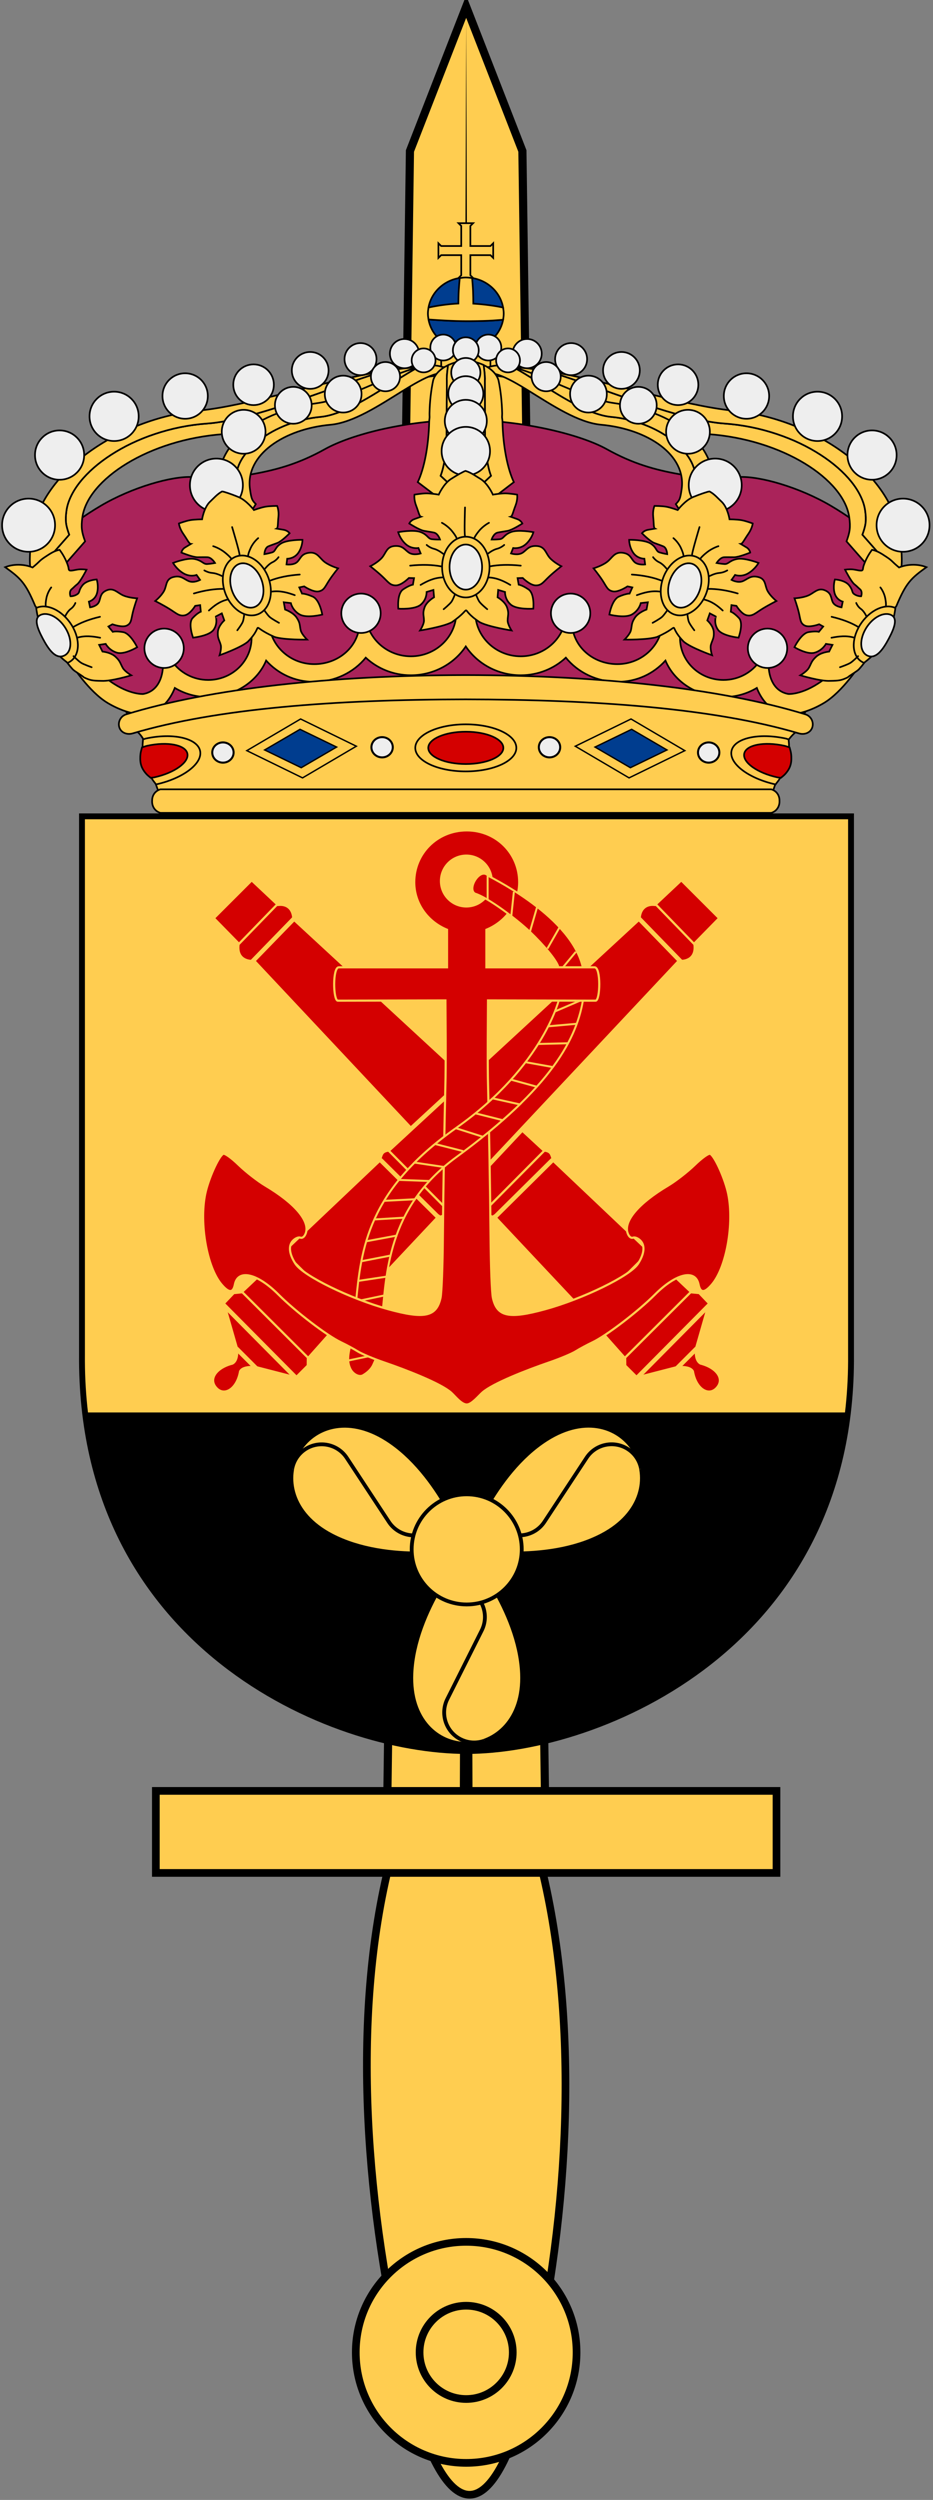 <?xml version="1.0" encoding="UTF-8" standalone="no"?>
<!-- Created with Inkscape (http://www.inkscape.org/) -->
<svg
   xmlns:dc="http://purl.org/dc/elements/1.1/"
   xmlns:cc="http://web.resource.org/cc/"
   xmlns:rdf="http://www.w3.org/1999/02/22-rdf-syntax-ns#"
   xmlns:svg="http://www.w3.org/2000/svg"
   xmlns="http://www.w3.org/2000/svg"
   xmlns:xlink="http://www.w3.org/1999/xlink"
   version="1.0"
   width="301"
   height="805.93"
   id="svg1973">
  <rect width="100%" height="100%" fill="#808080" stroke="none"/>
  <defs
     id="defs1975" />
  <g
     transform="matrix(1.237,0,0,-1.237,-184.272,1046.738)"
     style="fill:#ffcd50;stroke:#000000;stroke-width:2"
     id="Sword">
    <path
       d="M 254.813,227.219 C 265.027,185.612 277.956,185.612 287.67,227.219 C 297.384,268.826 300.384,320.041 289.67,361.648 C 278.956,403.255 261.527,403.255 250.813,361.648 C 240.099,320.041 244.599,268.826 254.813,227.219 z "
       id="path2198" />
    <path
       d="M 249.899,371.641 L 291.195,371.641 L 285.212,806.838 L 270.547,844.458 L 255.882,806.838 L 249.899,371.641 z "
       style="stroke-width:2.121"
       id="path2201" />
    <path
       d="M 268.883,375.568 L 270.547,840.723 L 272.211,375.568 L 268.883,375.568 z "
       style="fill:#000000;stroke:none"
       id="path2203" />
    <rect
       width="161.869"
       height="21.378"
       x="189.613"
       y="358.073"
       id="rect2206" />
    <path
       d="M 299.337,233.123 C 299.342,249.028 286.451,261.923 270.547,261.923 C 254.643,261.923 241.752,249.028 241.758,233.123 C 241.752,217.219 254.643,204.323 270.547,204.323 C 286.451,204.323 299.342,217.219 299.337,233.123 L 299.337,233.123 z "
       id="path2210" />
    <path
       d="M 282.698,233.123 C 282.701,239.836 277.26,245.279 270.547,245.279 C 263.835,245.279 258.394,239.836 258.396,233.123 C 258.394,226.411 263.835,220.968 270.547,220.968 C 277.26,220.968 282.701,226.411 282.698,233.123 L 282.698,233.123 z "
       id="path2212" />
  </g>
  <path
     d="M 274.551,263.175 L 150.5,263.175 L 26.449,263.175 L 26.449,436.672 C 25.682,530.393 106.739,564.492 150.5,564.492 C 193.494,564.492 275.318,530.393 274.551,436.672 L 274.551,263.175 z "
     style="fill:#ffcd50;stroke:none"
     id="Shield" />
  <path
     d="M 27.469,455.355 C 36.895,534.96 110.496,564.48 150.5,564.48 C 191.219,564.48 264.194,534.96 273.531,455.355 L 27.469,455.355 z "
     style="fill:#000000"
     id="Stam" />
  <g
     transform="matrix(0.247,-0.247,-0.247,-0.247,179.507,574.667)"
     style="fill:none;stroke:#ffcd50;stroke-width:4.139"
     id="Kanon">
    <path
       d="M 339.339,788.848 L 339.01,755.613 C 327.463,746.964 332.819,737.121 337.915,733.167 L 328.061,419.474 C 323.563,415.325 326.14,409.9 328.061,409.62 L 324.229,285.895 C 319.186,281.128 318.44,274.413 322.907,269.443 L 320.752,232.443 L 316.017,227.61 L 316.017,211.12 L 348.864,191.732 C 348.864,191.732 357.947,184.626 356.529,179.688 C 346.645,165.534 350.345,151.83 361.557,151.795 C 374.063,151.83 376.989,165.415 368.573,179.688 C 366.909,185.047 375.076,191.278 375.076,191.278 L 413.464,212.535 L 413.785,226.515 L 409.085,232.244 L 407.99,270.018 C 410.91,275.128 410.91,280.238 407.99,285.347 L 404.705,407.43 C 406.814,412.118 410.191,415.019 405.253,421.117 L 392.661,734.81 C 399.119,741.751 398.683,749.544 391.861,755.15 L 390.805,788.829 L 339.339,788.848 z "
       style="fill:#d40000"
       id="path2146" />
    <path
       d="M 328.122,409.235 L 403.995,408.848"
       id="path2152" />
    <path
       d="M 323.089,269.488 L 407.866,269.101"
       id="path2154" />
    <path
       d="M 337.412,734.408 L 392.382,735.182"
       id="path2158" />
    <path
       d="M 316.508,211.421 L 412.899,211.808"
       id="path2164" />
    <path
       d="M 349.026,191.679 L 374.962,191.679"
       id="path2166" />
    <path
       d="M 327.87,420.003 L 406.027,420.277"
       style="stroke-width:2.069"
       id="path3069" />
    <path
       d="M 324.953,285.977 L 406.942,285.703"
       style="stroke-width:2.069"
       id="path2108" />
    <path
       d="M 321.757,232.454 L 408.358,232.329"
       style="stroke-width:2.069"
       id="path2110" />
    <path
       d="M 339.948,754.632 L 393.744,755.453"
       style="stroke-width:2.069"
       id="path2112" />
  </g>
  <use
     transform="matrix(-1,0,0,1,301,-1.674852e-5)"
     id="Kanon2"
     x="0"
     y="0"
     width="251"
     height="304.2"
     xlink:href="#Kanon" />
  <g
     transform="matrix(0.697,0,0,0.697,47.843,259.496)"
     style="fill:none;stroke:#ffcd50;stroke-width:0.7"
     id="Ankare-tross">
    <g
       transform="matrix(1.319,0,0,1.319,-157.759,-85.112)"
       id="Tross-under">
      <path
         d="M 272.452,123.682 C 270.405,105.264 242.011,91.105 238.813,89.351 C 236.183,86.266 231.342,93.811 234.209,95.616 C 238.813,96.994 248.918,104.637 253.522,109.022 C 258.127,113.408 262.859,118.921 263.499,121.301 C 264.138,123.682 264.138,123.807 264.138,123.807 L 272.452,123.682 z "
         style="fill:#d40000"
         id="path3059" />
      <path
         d="M 192.447,239.463 C 194.282,219.972 196.558,199.74 227.67,177.768 C 258.781,155.796 263.97,131.898 263.97,131.898 C 263.97,131.898 262.605,131.794 272.331,131.794 C 270.222,146.449 261.062,163.613 227.67,188.056 C 203.068,206.007 203.261,229.741 201.617,244.55 C 196.173,242.792 199.439,244.045 196.852,242.685 C 194.266,241.325 192.447,239.463 192.447,239.463 z "
         style="fill:#d40000"
         id="path3071" />
      <path
         d="M 190.804,252.987 C 189.266,258.126 189.628,260.43 190.532,262.29 C 191.437,264.151 193.607,265.302 194.964,264.505 C 196.321,263.708 197.858,262.467 198.582,260.784 C 199.305,259.101 200.3,256.974 200.3,256.974 L 190.804,252.987 z "
         style="fill:#d40000"
         id="path3107" />
      <path
         d="M 264.01,122.805 L 269.638,116.039"
         id="path3061" />
      <path
         d="M 263.882,107.519 L 259.661,114.911"
         id="path3063" />
      <path
         d="M 272.068,132.753 L 262.284,136.95"
         id="path3073" />
      <path
         d="M 269.894,141.273 L 260.045,142.15"
         id="path3075" />
      <path
         d="M 266.824,148.102 L 256.464,148.352"
         id="path3077" />
      <path
         d="M 261.452,156.434 L 252.051,154.742"
         id="path3079" />
      <path
         d="M 255.888,163.325 L 246.935,160.882"
         id="path3081" />
      <path
         d="M 218.221,196.403 L 207.733,196.027"
         id="path3093" />
      <path
         d="M 213.425,202.793 L 202.425,203.357"
         id="path3095" />
      <path
         d="M 209.588,209.246 L 199.1,209.872"
         id="path3097" />
      <path
         d="M 206.966,215.51 L 196.222,217.515"
         id="path3099" />
      <path
         d="M 204.728,222.527 L 194.431,224.532"
         id="path3101" />
      <path
         d="M 203.321,229.919 L 193.344,231.423"
         id="path3103" />
      <path
         d="M 202.617,236.497 L 192.769,238.565"
         id="path3105" />
      <path
         d="M 199.707,257.27 L 189.859,259.337"
         id="path3109" />
    </g>
    <path
       d="M 147.4,11.766 C 133.644,11.766 123.083,22.523 123.087,35.735 C 123.084,45.644 129.346,54.103 138.275,57.735 L 138.275,75.11 L 88.181,75.11 C 85.24,75.11 85.535,90.485 87.744,90.547 L 137.525,90.422 C 137.581,102.305 137.739,114.165 137.587,126.047 C 137.027,150.593 136.566,175.184 136.337,199.735 C 136.236,213.031 135.761,225.753 135.244,228.047 C 133.294,236.697 127.837,237.843 111.025,233.235 C 93.54,228.442 71.805,217.845 68.15,212.266 C 65.244,207.831 64.768,203.993 66.869,201.672 C 67.916,200.516 69.482,199.813 70.337,200.141 C 71.283,200.504 72.271,199.764 72.869,198.172 C 74.973,192.569 67.954,184.243 54.119,176.016 C 50.756,174.017 45.263,169.765 41.9,166.516 C 38.371,163.107 35.305,160.931 34.587,161.391 C 32.354,162.822 27.741,173.158 26.337,179.954 C 23.515,193.615 27.12,213.795 33.775,221.704 C 37.288,225.878 39.268,225.892 40.087,221.797 C 41.53,214.584 50.493,216.67 60.275,226.485 C 68.016,234.253 82.73,245.497 89.15,248.547 C 91.595,249.709 95.097,251.588 96.931,252.735 C 98.765,253.882 104.259,256.187 109.15,257.86 C 119.397,261.365 135.398,267.578 140.15,271.829 C 141.955,273.444 144.878,277.329 147.4,277.329 C 149.681,277.329 152.813,273.444 154.619,271.829 C 159.37,267.578 175.34,261.365 185.587,257.86 C 190.479,256.187 196.003,253.882 197.837,252.735 C 199.672,251.588 203.173,249.709 205.619,248.547 C 212.039,245.497 226.752,234.253 234.494,226.485 C 244.275,216.67 253.238,214.584 254.681,221.797 C 255.5,225.892 257.481,225.878 260.994,221.704 C 267.648,213.795 271.254,193.615 268.431,179.954 C 267.027,173.158 262.414,162.822 260.181,161.391 C 259.463,160.931 256.397,163.107 252.869,166.516 C 249.506,169.765 244.013,174.017 240.65,176.016 C 226.814,184.243 219.795,192.569 221.9,198.172 C 222.498,199.764 223.485,200.504 224.431,200.141 C 225.287,199.813 226.853,200.516 227.9,201.672 C 230,203.993 229.524,207.831 226.619,212.266 C 222.963,217.845 201.197,228.442 183.712,233.235 C 166.9,237.843 161.475,236.697 159.525,228.047 C 159.008,225.753 158.532,213.031 158.431,199.735 C 158.203,175.184 157.742,150.593 157.181,126.047 C 157.029,114.165 157.188,102.305 157.244,90.422 L 207.025,90.547 C 209.233,90.485 209.528,75.11 206.587,75.11 L 156.494,75.11 L 156.494,57.735 C 165.423,54.103 171.684,45.644 171.681,35.735 C 171.685,22.523 161.156,11.766 147.4,11.766 z M 147.212,23.454 C 153.702,23.454 158.962,28.714 158.962,35.204 C 158.962,41.694 153.702,46.954 147.212,46.954 C 140.722,46.954 135.462,41.694 135.462,35.204 C 135.462,28.714 140.722,23.454 147.212,23.454 z "
       style="fill:#d40000;fill-rule:evenodd;stroke-width:1"
       id="Ankare" />
    <g
       transform="matrix(1.319,0,0,1.319,-157.759,-85.112)"
       id="Tross-over">
      <path
         d="M 213.024,189.95 C 214.355,188.616 215.778,187.275 217.299,185.928 C 220.342,183.234 223.781,180.514 227.67,177.768 C 231.559,175.021 235.043,172.245 238.162,169.488 C 238.942,168.799 239.699,168.112 240.434,167.426 C 240.434,167.426 249.978,169.54 249.978,169.54 C 249.81,169.703 249.642,169.866 249.472,170.029 C 249.132,170.356 248.788,170.684 248.439,171.014 C 242.851,176.289 236.018,181.945 227.67,188.056 C 226.132,189.178 224.691,190.322 223.341,191.486 C 223.341,191.486 213.024,189.95 213.024,189.95 z "
         style="fill:#d40000"
         id="Tross-outline2" />
      <path
         d="M 256.064,100.267 C 248.31,94.206 240.412,90.228 238.813,89.351 C 236.183,86.266 231.342,93.811 234.209,95.616 C 238.813,96.994 248.918,104.637 253.522,109.022 C 253.522,109.022 256.064,100.267 256.064,100.267 z "
         style="fill:#d40000"
         id="Tross-outline1" />
      <path
         d="M 247.894,94.989 L 246.999,103.384"
         id="path2885" />
      <path
         d="M 238.685,89.476 L 238.685,97.746"
         id="path2887" />
      <path
         d="M 244.057,175.103 L 234.593,172.722"
         id="path2909" />
      <path
         d="M 236.915,180.866 L 227.45,177.859"
         id="path2911" />
      <path
         d="M 230.116,185.941 L 220.268,183.435"
         id="path2913" />
    </g>
  </g>
  <g
     transform="matrix(1.192396e-7,0.613,0.613,-1.192396e-7,73.479,265.656)"
     style="fill:#ffcd50;stroke:#000000;stroke-width:2"
     id="Propeller">
    <g
       transform="matrix(-1,0,0,1,762.929,0)"
       id="use1896">
      <path
         d="M 381.736,125.758 C 381.723,125.767 349.535,153.5 316.156,154.879 C 267.166,156.904 266.58,94.579 316.156,96.633 C 349.534,98.011 381.725,125.746 381.736,125.758 z "
         id="path6975" />
      <path
         d="M 358.361,109.85 C 361.995,114.535 362.831,121.081 359.964,126.711 C 356.006,134.48 346.496,137.568 338.728,133.61 L 302.855,115.618 C 295.085,111.66 285.581,114.748 281.622,122.517 C 279.571,126.545 279.411,131.039 280.817,134.983"
         id="path6977" />
    </g>
    <g
       transform="matrix(0.5,-0.866,0.866,0.5,81.825,393.236)"
       id="g6957">
      <path
         d="M 381.736,125.758 C 381.723,125.767 349.535,153.5 316.156,154.879 C 267.166,156.904 266.58,94.579 316.156,96.633 C 349.534,98.011 381.725,125.746 381.736,125.758 z "
         id="path6959" />
      <path
         d="M 358.361,109.85 C 361.995,114.535 362.831,121.081 359.964,126.711 C 356.006,134.48 346.496,137.568 338.728,133.61 L 302.855,115.618 C 295.085,111.66 285.581,114.748 281.622,122.517 C 279.571,126.545 279.411,131.039 280.817,134.983"
         id="path6961" />
    </g>
    <g
       transform="matrix(0.5,0.866,0.866,-0.5,81.853,-141.795)"
       id="use6965">
      <path
         d="M 381.736,125.758 C 381.723,125.767 349.535,153.5 316.156,154.879 C 267.166,156.904 266.58,94.579 316.156,96.633 C 349.534,98.011 381.725,125.746 381.736,125.758 z "
         id="path6987" />
      <path
         d="M 358.361,109.85 C 361.995,114.535 362.831,121.081 359.964,126.711 C 356.006,134.48 346.496,137.568 338.728,133.61 L 302.855,115.618 C 295.085,111.66 285.581,114.748 281.622,122.517 C 279.571,126.545 279.411,131.039 280.817,134.983"
         id="path6989" />
    </g>
    <circle
       cx="380.917"
       cy="121.563"
       r="28.966"
       transform="translate(0.548,4.192)"
       id="circle2133" />
  </g>
  <path
     d="M 274.551,263.175 L 150.5,263.175 L 26.45,263.175 L 26.45,436.672 C 25.682,530.393 106.739,564.492 150.5,564.492 C 193.494,564.492 275.318,530.393 274.551,436.672 L 274.551,263.175 z "
     style="fill:none;fill-opacity:0;stroke:#000000;stroke-width:1.888;stroke-linecap:round"
     id="Frame" />
  <g
     transform="matrix(0.545,0,0,0.545,-117.552,-211.996)"
     id="Kunglig-krona">
    <g
       style="fill:#ffcd50;stroke:#000000;stroke-width:1"
       id="Crown-globus">
      <path
         d="M 513.503,578.121 C 510.648,578.341 507.786,578.581 504.931,578.71 C 500.433,578.912 495.927,578.978 491.429,578.967 C 484.075,578.949 476.708,578.505 469.354,577.974 C 471.146,588.012 480.321,595.67 491.429,595.67 C 502.488,595.67 511.65,588.089 513.503,578.121 z "
         style="fill:#003d8f"
         id="path16007" />
      <path
         d="M 491.429,553.14 C 480.31,553.14 471.133,560.827 469.354,570.91 C 472.283,570.636 475.218,570.334 478.147,570.174 C 482.621,569.929 487.101,569.834 491.576,569.843 C 496.05,569.852 500.53,569.962 505.005,570.211 C 507.836,570.368 510.672,570.66 513.503,570.91 C 511.724,560.827 502.552,553.14 491.429,553.14 z "
         style="fill:#003d8f"
         id="path16009" />
      <path
         d="M 494.129,539.917 L 494.129,551.804 L 495.751,553.43 L 487.102,553.43 L 488.723,551.804 L 488.723,539.917 L 476.836,539.917 L 475.215,541.543 L 475.215,532.889 L 476.836,534.515 L 488.723,534.515 L 488.723,522.624 L 487.102,521.002 L 495.751,521.002 L 494.129,522.624 L 494.129,534.515 L 506.021,534.515 L 507.642,532.889 L 507.642,541.543 L 506.021,539.917 L 494.129,539.917 z "
         id="polygon16011" />
      <rect
         width="29.131"
         height="15.137"
         x="476.863"
         y="591"
         id="rect16013" />
      <path
         d="M 491.397,553.128 C 490.172,553.128 489.006,553.292 487.835,553.472 C 487.629,555.924 487.378,558.364 487.241,560.816 C 487.098,563.387 487.068,565.962 487.022,568.534 C 480.657,568.84 473.86,569.866 469.366,570.909 C 469.163,572.062 468.991,573.233 468.991,574.441 C 468.991,575.655 469.159,576.813 469.366,577.972 C 476.72,578.504 484.075,578.954 491.429,578.972 C 495.927,578.983 500.43,578.925 504.929,578.722 C 507.784,578.593 510.636,578.349 513.491,578.128 C 513.715,576.925 513.866,575.705 513.866,574.441 C 513.866,573.233 513.694,572.062 513.491,570.909 C 509.197,569.943 502.252,568.961 495.866,568.597 C 495.838,566.031 495.826,563.474 495.71,560.909 C 495.598,558.434 495.359,555.947 495.179,553.472 C 493.95,553.273 492.687,553.128 491.397,553.128 z "
         id="path16015" />
    </g>
    <path
       d="M 490.584,637.413 C 524.679,637.413 559.266,645.995 574.807,654.652 C 590.348,663.31 603.293,666.885 617.937,669.506 C 632.582,672.127 640.867,671.885 653.098,671.166 C 665.329,670.446 689.082,677.272 707.588,688.212 C 726.093,699.151 738.339,710.257 747.632,721.964 L 678.061,833.049 L 304.796,833.049 L 235.225,721.964 C 244.559,710.257 256.79,699.151 275.274,688.212 C 293.759,677.272 317.534,670.446 329.76,671.166 C 341.985,671.885 350.278,672.127 364.925,669.506 C 379.572,666.885 392.514,663.31 408.055,654.652 C 423.596,645.995 456.488,637.413 490.584,637.413 z "
       style="fill:#aa235a;stroke:#000000;stroke-width:1" 
       id="Velvet" />
    <g
       style="fill:#ffcd50;stroke:#000000;stroke-width:1"
       id="Crown-base">
      <path
         d="M 491.558,740.798 L 498.334,742.071 C 497.242,744.872 497.016,747.932 497.016,751.156 C 497.016,765.521 509.091,777.209 523.955,777.209 C 535.886,777.209 546.047,769.658 549.537,759.226 C 549.928,759.502 552.106,749.803 553.231,749.922 C 554.173,750.023 554.074,759.998 554.421,759.818 C 556.147,772.954 567.891,781.842 581.112,781.842 C 595.954,781.842 607.989,770.215 607.989,755.822 C 607.989,754.751 607.929,753.681 607.785,752.644 L 616.221,744.1 L 620.753,754.988 C 618.95,758.409 618.233,762.247 618.233,766.361 C 618.233,780.095 629.728,791.202 643.92,791.202 C 652.846,791.202 660.686,786.812 665.29,780.151 L 670.687,773.135 L 670.649,781.74 C 670.649,790.385 674.221,798.14 682.475,799.509 C 682.475,799.509 691.952,800.107 704.506,790.03 C 717.071,779.954 723.99,771.607 723.99,771.607 L 725.071,781.701 C 725.071,781.701 714.645,798.179 703.293,804.897 C 697.091,808.594 687.668,812.465 680.176,811.214 C 672.247,809.901 666.602,803.403 663.691,795.914 C 658.039,799.312 651.368,801.296 644.223,801.296 C 628.868,801.296 615.068,792.69 609.61,779.734 C 602.548,787.522 592.712,792.313 581.178,792.313 C 568.916,792.313 557.685,786.671 550.645,778.004 C 543.726,784.445 534.32,788.418 523.955,788.418 C 510.381,788.418 498.273,781.622 491.409,771.365 C 484.556,781.622 472.46,788.418 458.908,788.418 C 448.548,788.418 439.121,784.445 432.196,778.004 C 425.183,786.671 413.93,792.313 401.674,792.313 C 390.134,792.313 380.299,787.522 373.23,779.734 C 367.778,792.69 353.983,801.296 338.623,801.296 C 331.472,801.296 324.829,799.312 319.183,795.914 C 316.244,803.403 310.599,809.901 302.693,811.214 C 295.2,812.465 285.778,808.594 279.558,804.897 C 268.201,798.179 257.786,781.701 257.786,781.701 L 258.878,771.607 C 258.878,771.607 265.803,779.954 278.346,790.03 C 290.911,800.123 300.377,799.509 300.377,799.509 C 308.63,798.14 312.198,790.385 312.198,781.74 L 312.159,773.135 L 317.556,780.151 C 322.155,786.812 330.022,791.202 338.932,791.202 C 353.118,791.202 364.613,780.095 364.613,766.361 C 364.613,762.247 363.891,758.409 362.088,754.988 L 366.62,744.1 L 375.066,752.644 C 374.94,753.681 374.862,754.751 374.862,755.822 C 374.862,770.215 386.882,781.842 401.734,781.842 C 414.978,781.842 426.699,772.954 428.425,759.818 C 428.794,759.998 428.695,750.023 429.632,749.922 C 430.746,749.803 432.94,759.502 433.309,759.226 C 436.822,769.658 446.966,777.209 458.936,777.209 C 473.794,777.209 485.83,765.521 485.83,751.156 C 485.83,747.932 485.642,744.872 484.534,742.071 L 491.558,740.798"
         id="path16033" />
      <path
         d="M 309.852,864.49 C 313.608,862.708 304.766,849.332 303.559,836.48 C 301.977,819.632 289.452,817.999 289.452,817.999 C 339.427,803.237 413.705,792.824 491.133,792.725 C 568.59,792.824 643.25,802.899 693.231,817.661 C 693.231,817.661 678.514,824.173 677.704,839.826 C 676.712,851.859 669.238,862.708 673,864.49 C 673,864.49 309.852,864.49 309.852,864.49 z "
         id="path16029" />
      <path
         d="M 491.263,802.675 C 413.835,802.797 344.267,808.009 294.291,822.795 C 290.959,823.793 287.436,822.487 286.356,819.335 C 285.276,816.177 287.07,812.554 290.402,811.533 C 340.593,796.138 411.954,788.473 491.281,788.31 C 570.624,788.455 642.259,796.138 692.455,811.533 C 695.787,812.554 697.581,816.177 696.501,819.335 C 695.416,822.487 691.892,823.793 688.566,822.795 C 638.584,808.009 568.72,802.797 491.263,802.675 z "
         id="path16031" />
      <path
         d="M 310.632,869.832 C 307.294,868.828 305.549,865.799 305.742,862.665 C 305.684,859.618 307.405,856.856 310.632,855.892 C 310.632,855.892 672.256,855.892 672.256,855.892 C 675.483,856.856 677.176,859.618 677.117,862.665 C 677.293,865.799 675.571,868.828 672.256,869.832 C 672.256,869.832 310.632,869.832 310.632,869.832 z "
         id="path16075" />
    </g>
    <use
       transform="matrix(-1,0,0,1,982.857,0)"
       id="Crown-left"
       x="0"
       y="0"
       width="550"
       height="975"
       xlink:href="#Crown-right" />
    <g
       style="fill:#ffcd50;stroke:#000000;stroke-width:1"
       id="Crown-right">
      <path
         d="M 748.21,730.335 C 747.305,733.535 746.007,736.694 743.648,739.827 L 716.791,709.217 C 718.804,703.637 719.235,700.902 718.409,694.979 C 715.27,672.459 678.972,648.928 634.857,645.789 C 590.853,642.657 512.073,599.351 491.187,613.928 C 498.72,604.754 517.38,604.829 539.972,608.519 C 545.917,610.398 551.976,612.366 558.294,614.553 C 573.568,619.84 589.539,625.696 604.467,630.41 C 611.931,632.767 619.137,634.823 625.843,636.407 C 629.196,637.199 632.439,637.874 635.519,638.394 C 638.599,638.914 641.525,639.302 644.275,639.497 C 649.79,639.89 655.169,640.615 660.39,641.668 C 665.611,642.721 670.683,644.104 675.511,645.715 C 680.339,647.326 684.935,649.167 689.271,651.234 C 693.607,653.301 697.666,655.583 701.412,658.003 C 705.157,660.424 708.584,662.983 711.64,665.656 C 714.696,668.329 717.393,671.112 719.66,673.934 C 721.927,676.756 723.763,679.637 725.142,682.506 C 725.832,683.941 726.422,685.383 726.871,686.811 C 727.321,688.238 727.632,689.634 727.828,691.042 C 728.241,694.003 728.339,696.17 728.086,698.29 C 727.832,700.409 727.216,702.49 726.209,705.28 L 748.21,730.335 z "
         id="path16021" />
      <path
         d="M 748.21,730.335 L 726.209,705.28 C 727.216,702.49 727.832,700.409 728.086,698.29 C 728.339,696.17 728.241,694.003 727.828,691.042 C 727.632,689.634 727.321,688.238 726.871,686.811 C 726.422,685.383 725.832,683.941 725.142,682.506 C 723.763,679.637 721.927,676.756 719.66,673.934 C 717.393,671.112 714.696,668.329 711.64,665.656 C 708.584,662.983 705.157,660.424 701.412,658.003 C 697.666,655.583 693.607,653.301 689.271,651.234 C 684.935,649.167 680.339,647.326 675.511,645.715 C 670.683,644.104 665.611,642.721 660.39,641.668 C 655.169,640.615 649.79,639.89 644.275,639.497 C 641.525,639.302 638.599,638.914 635.519,638.394 C 632.439,637.874 629.196,637.199 625.843,636.407 C 619.137,634.823 611.931,632.767 604.467,630.41 C 589.539,625.696 573.568,619.84 558.294,614.553 C 551.976,612.366 545.917,610.398 539.972,608.519 C 575.293,614.289 620.456,629 649.242,631.845 C 696.357,636.502 744.462,668.357 748.652,707.892 C 749.515,716.018 750.195,723.316 748.21,730.335 z "
         id="path16023" />
      <path
         d="M 717.407,789.723 C 713.751,791.396 712.694,791.651 707.117,791.74 C 701.389,792.081 689.457,788.456 689.457,788.456 C 689.457,788.456 693.274,786.195 694.46,784.117 C 696.016,781.393 695.912,780.115 698.802,777.458 C 701.692,774.8 706.491,774.414 706.491,774.414 L 708.478,770.437 L 704.615,769.864 C 704.615,769.864 702.564,773.737 697.919,775.077 C 693.411,776.377 685.962,771.823 685.962,771.823 C 685.962,771.823 689.932,763.649 694.277,762.904 C 698.622,762.158 700.421,762.723 700.421,762.723 L 702.996,759.589 L 700.605,758.263 C 700.605,758.263 694.813,760.403 692.069,759.016 C 689.325,757.629 689.58,755.453 688.5,751.061 C 687.602,747.41 685.999,742.895 685.999,742.895 C 685.999,742.895 690.647,742.714 694.129,741.238 C 697.612,739.763 699.871,736.383 704.063,738.195 C 708.073,739.928 707.424,742.717 708.662,745.216 C 709.922,747.757 713.849,748.259 713.849,748.259 L 714.548,744.884 C 714.548,744.884 710.85,743.919 709.729,739.822 C 708.607,735.725 709.913,731.746 709.913,731.746 C 709.913,731.746 715.933,732.042 718.416,735.306 C 720.9,738.57 719.628,739.292 721.489,740.527 C 723.349,741.761 725.452,741.704 725.452,741.704 C 725.452,741.704 726.478,738.974 724.753,737.514 C 723.028,736.053 723.424,736.157 721.449,734.57 C 719.475,732.984 715.923,725.96 715.923,725.96 C 715.923,725.96 718.378,725.602 720.53,725.807 C 722.681,726.012 725.698,727.067 726.271,726.169 C 726.844,725.27 726.073,725.389 727.809,721.277 C 729.545,717.166 731.902,714.213 731.902,714.213 C 734.789,714.805 736.834,716.003 740.536,718.482 C 744.237,720.961 743.069,720.679 747.881,724.665 C 751.738,723.028 758.2,722.144 764.106,724.478 C 754.967,731.051 752.073,733.682 746.262,747.566 C 745.182,748.751 744.135,750.088 743.098,751.544 C 742.061,752.999 741.063,754.549 740.082,756.184 C 738.119,759.454 736.263,763.018 734.6,766.459 C 732.936,769.9 731.448,773.219 730.185,776.102 C 729.553,777.543 728.709,779.034 727.683,780.501 C 726.657,781.968 725.437,783.436 724.151,784.87 C 723.067,786.08 718.588,788.576 717.407,789.723 z "
         id="path16059" />
      <path
         d="M 727.131,781.074 C 720.609,778.447 719.076,769.329 723.82,760.372 C 728.646,751.259 738.093,745.87 744.901,748.289 C 745.203,748.396 745.43,748.608 745.711,748.741 C 745.467,750.214 745.537,750.222 745.196,751.965 C 744.633,754.834 743.946,757.915 743.135,760.704 C 742.325,763.492 741.377,765.995 740.339,767.695 C 739.301,769.394 737.753,771.252 736.035,773.058 C 734.316,774.864 732.436,776.623 730.663,778.181 C 728.762,779.852 728.347,780.11 727.131,781.074 z "
         id="path16071" />
      <path
         d="M 741.879,766.637 C 745.464,759.868 747.332,754.193 742.66,752.533 C 737.988,750.873 731.289,754.982 727.704,761.751 C 724.116,768.526 725.005,775.351 729.693,777.017 C 734.365,778.677 738.291,773.412 741.879,766.637"
         style="fill:#eeeeee;stroke:#000000;stroke-width:1"
         id="path16073" />
      <path
         d="M 682.508,826.374 C 681.932,826.232 681.473,825.988 680.886,825.86 C 664.724,822.342 650.351,825.623 648.717,833.126 C 647.091,840.597 658.724,849.441 674.78,852.989 C 675.504,851.965 676.304,851.109 676.97,850.033 C 677.972,848.414 678.909,846.775 679.686,845.086 C 680.462,843.396 681.066,841.683 681.504,839.979 C 681.916,838.379 682.221,836.743 682.421,835.158 C 682.621,833.572 682.727,832.042 682.761,830.524 C 682.795,829.013 682.593,827.766 682.508,826.374 z "
         id="path16083" />
      <path
         d="M 683.096,831.09 C 682.027,830.783 681.099,830.375 679.967,830.129 C 667.963,827.516 657.364,829.59 656.243,834.738 C 655.123,839.887 663.885,846.205 675.89,848.818 C 676.614,848.976 677.26,848.954 677.973,849.078 C 678.862,848.31 679.798,847.643 680.577,846.757 C 681.298,845.937 681.961,845.059 682.497,844.151 C 683.033,843.244 683.435,842.282 683.699,841.301 C 683.966,840.31 684.109,839.255 684.144,838.172 C 684.179,837.089 684.128,835.977 683.987,834.864 C 683.821,833.556 683.418,832.347 683.096,831.09 z "
         style="fill:#d40000"
         id="path16085" />
      <rect
         width="36.696"
         height="36.936"
         x="483.306"
         y="1187.604"
         transform="matrix(-0.899,0.439,0.862,0.507,0,0)"
         id="rect16103" />
      <rect
         width="24.061"
         height="24.217"
         x="495.816"
         y="1198.854"
         transform="matrix(-0.9,0.436,0.864,0.504,0,0)"
         style="fill:#003d8f"
         id="rect16105" />
      <path
         d="M 637.888,683.794 C 638.205,689.197 638.31,696.607 636.048,700.792 C 633.252,705.964 633.406,706.316 629.978,709.842 L 615.74,687.179 C 617.876,684.895 618.327,684.505 619.198,678.312 C 622.066,657.927 598.931,642.715 571.517,640.233 C 544.509,637.789 509.674,599.045 498.523,612.419 C 502.23,604.655 510.062,603.975 519.862,606.385 C 520.11,606.522 520.311,606.576 520.561,606.717 C 524.037,608.666 527.748,610.913 531.562,613.302 C 535.375,615.691 539.29,618.217 543.261,620.66 C 547.233,623.104 551.23,625.462 555.182,627.577 C 559.133,629.692 563.054,631.546 566.808,632.949 C 568.684,633.65 570.496,634.227 572.289,634.678 C 574.083,635.129 575.863,635.445 577.551,635.598 C 580.977,635.908 584.349,636.479 587.631,637.253 C 590.913,638.028 594.075,639.024 597.123,640.197 C 600.172,641.369 603.081,642.704 605.806,644.207 C 608.532,645.709 611.072,647.371 613.385,649.137 C 615.699,650.903 617.791,652.803 619.603,654.766 C 621.415,656.728 622.98,658.745 624.202,660.836 C 625.424,662.928 626.308,665.084 626.851,667.238 C 627.394,669.392 627.591,671.564 627.366,673.713 C 627.039,676.823 626.861,678.89 626.52,680.704 C 626.178,682.517 625.675,684.084 624.606,686.112 L 632.112,698.842 C 633.488,697.272 634.589,695.411 635.46,693.323 C 636.331,691.235 636.995,688.938 637.483,686.59 C 637.676,685.666 637.742,684.731 637.888,683.794 z "
         id="path16187" />
      <path
         d="M 637.888,683.794 C 637.742,684.731 637.676,685.666 637.483,686.59 C 636.995,688.938 636.331,691.235 635.46,693.323 C 634.589,695.411 633.488,697.272 632.112,698.842 L 624.606,686.112 C 625.675,684.084 626.178,682.517 626.52,680.704 C 626.861,678.89 627.039,676.823 627.366,673.713 C 627.591,671.564 627.394,669.392 626.851,667.238 C 626.308,665.084 625.424,662.928 624.202,660.836 C 622.98,658.745 621.415,656.728 619.603,654.766 C 617.791,652.803 615.699,650.903 613.385,649.137 C 611.072,647.371 608.532,645.709 605.806,644.207 C 603.081,642.704 600.172,641.369 597.123,640.197 C 594.075,639.024 590.913,638.028 587.631,637.253 C 584.349,636.479 580.977,635.908 577.551,635.598 C 575.863,635.445 574.083,635.129 572.289,634.678 C 570.496,634.227 568.684,633.65 566.808,632.949 C 563.054,631.546 559.133,629.692 555.182,627.577 C 551.23,625.462 547.233,623.104 543.261,620.66 C 539.29,618.217 535.375,615.691 531.562,613.302 C 527.748,610.913 524.037,608.666 520.561,606.717 C 520.311,606.576 520.11,606.522 519.862,606.385 C 537.295,610.674 560.989,624.896 579.169,627.43 C 606.961,631.303 642.824,646.775 637.888,683.389 C 637.872,683.509 637.881,683.672 637.888,683.794 z "
         id="path16189" />
      <g
         style="fill:#eeeeee"
         id="Right-pearls">
        <path
           d="M 658.37,772.442 C 658.37,766.024 663.591,760.803 670.01,760.803 C 676.46,760.803 681.681,766.024 681.681,772.442 C 681.681,778.894 676.46,784.114 670.01,784.114 C 663.591,784.114 658.37,778.894 658.37,772.442"
           id="path16037" />
        <path
           d="M 541.816,751.736 C 541.816,745.318 547.036,740.097 553.455,740.097 C 559.906,740.097 565.127,745.318 565.127,751.736 C 565.127,758.188 559.906,763.408 553.455,763.408 C 547.036,763.408 541.816,758.188 541.816,751.736"
           id="path16041" />
        <path
           d="M 534.656,831.003 C 534.656,827.706 537.489,825.024 540.972,825.024 C 544.472,825.024 547.305,827.706 547.305,831.003 C 547.305,834.295 544.472,837 540.972,837 C 537.489,837 534.656,834.295 534.656,831.003"
           style="stroke-width:1.2"
           id="path16095" />
        <path
           d="M 628.878,834.12 C 628.878,830.822 631.711,828.141 635.188,828.141 C 638.695,828.141 641.522,830.822 641.522,834.12 C 641.522,837.434 638.695,840.116 635.188,840.116 C 631.711,840.116 628.878,837.434 628.878,834.12"
           style="stroke-width:1.2"
           id="path16097" />
        <path
           d="M 519.106,598.159 C 519.094,602.923 522.944,606.803 527.708,606.814 C 532.472,606.826 536.352,602.981 536.363,598.212 C 536.369,598.194 536.369,598.177 536.363,598.159 C 536.381,593.39 532.53,589.516 527.761,589.498 C 522.997,589.487 519.117,593.337 519.1,598.101 C 519.106,598.124 519.106,598.142 519.106,598.159 z "
           id="path16125" />
        <path
           d="M 544.285,601.43 C 544.267,606.659 548.496,610.917 553.725,610.928 C 558.954,610.946 563.212,606.717 563.23,601.488 C 563.23,601.465 563.23,601.447 563.23,601.43 C 563.241,596.195 559.018,591.943 553.789,591.926 C 548.554,591.908 544.302,596.137 544.285,601.366 C 544.285,601.389 544.285,601.407 544.285,601.43 z "
           id="path16127" />
        <path
           d="M 572.665,608.095 C 572.647,614.103 577.504,618.983 583.513,619.007 C 589.521,619.024 594.407,614.173 594.425,608.165 C 594.425,608.141 594.425,608.118 594.425,608.095 C 594.442,602.086 589.585,597.2 583.577,597.183 C 577.568,597.165 572.682,602.016 572.665,608.031 C 572.665,608.048 572.665,608.071 572.665,608.095 z "
           id="path16129" />
        <path
           d="M 605.058,616.569 C 605.041,623.2 610.398,628.592 617.029,628.615 C 623.66,628.638 629.052,623.281 629.075,616.644 C 629.075,616.621 629.075,616.598 629.075,616.569 C 629.093,609.938 623.741,604.546 617.105,604.523 C 610.474,604.505 605.082,609.862 605.058,616.493 C 605.058,616.516 605.058,616.546 605.058,616.569 z "
           id="path16131" />
        <path
           d="M 644.153,623.239 C 644.13,630.65 650.115,636.676 657.525,636.699 C 664.936,636.722 670.962,630.737 670.985,623.327 C 670.985,623.303 670.985,623.274 670.985,623.245 C 671.008,615.835 665.023,609.809 657.612,609.786 C 650.202,609.762 644.176,615.748 644.153,623.158 C 644.153,623.181 644.153,623.21 644.153,623.239 z "
           id="path16133" />
        <path
           d="M 685.077,635.269 C 685.054,643.302 691.545,649.84 699.578,649.863 C 707.617,649.886 714.149,643.395 714.172,635.362 C 714.172,635.333 714.172,635.298 714.172,635.269 C 714.195,627.236 707.704,620.699 699.671,620.675 C 691.639,620.652 685.106,627.143 685.077,635.176 C 685.077,635.205 685.077,635.24 685.077,635.269 z "
           id="path16135" />
        <path
           d="M 717.353,658.177 C 717.329,666.21 723.821,672.748 731.853,672.771 C 739.886,672.794 746.424,666.303 746.447,658.27 C 746.447,658.241 746.447,658.212 746.447,658.177 C 746.471,650.144 739.979,643.607 731.947,643.583 C 723.914,643.56 717.382,650.051 717.353,658.084 C 717.353,658.113 717.353,658.148 717.353,658.177 z "
           id="path16137" />
        <path
           d="M 734.583,699.654 C 734.554,708.309 741.551,715.353 750.206,715.377 C 758.861,715.406 765.905,708.408 765.928,699.753 C 765.928,699.724 765.928,699.689 765.928,699.654 C 765.957,690.993 758.96,683.955 750.305,683.926 C 741.65,683.897 734.606,690.895 734.583,699.55 C 734.583,699.585 734.583,699.619 734.583,699.654 z "
           id="path16139" />
        <path
           d="M 512.436,594.557 C 512.451,598.78 509.037,602.22 504.809,602.235 C 500.58,602.251 497.146,598.837 497.131,594.608 C 497.131,594.593 497.131,594.577 497.131,594.557 C 497.12,590.333 500.534,586.894 504.757,586.883 C 508.981,586.873 512.42,590.282 512.431,594.51 C 512.436,594.526 512.436,594.541 512.436,594.557 z "
           id="path16141" />
        <path
           d="M 530.357,611.775 C 530.345,616.539 534.196,620.418 538.96,620.436 C 543.724,620.447 547.603,616.597 547.621,611.833 C 547.621,611.816 547.621,611.798 547.621,611.781 C 547.632,607.017 543.782,603.137 539.018,603.125 C 534.254,603.108 530.374,606.959 530.357,611.728 C 530.357,611.734 530.357,611.757 530.357,611.775 z "
           id="path16191" />
        <path
           d="M 553.15,622.103 C 553.133,628.111 557.984,632.997 563.992,633.015 C 570.001,633.032 574.887,628.181 574.904,622.173 C 574.904,622.149 574.904,622.126 574.904,622.103 C 574.921,616.094 570.07,611.208 564.056,611.191 C 558.048,611.173 553.162,616.024 553.144,622.039 C 553.15,622.056 553.15,622.079 553.15,622.103 z "
           id="path16193" />
        <path
           d="M 582.667,628.728 C 582.65,634.736 587.501,639.622 593.515,639.64 C 599.524,639.657 604.41,634.806 604.427,628.798 C 604.427,628.774 604.427,628.751 604.427,628.728 C 604.444,622.719 599.593,617.833 593.585,617.816 C 587.576,617.798 582.69,622.655 582.673,628.664 C 582.667,628.681 582.667,628.705 582.667,628.728 z "
           id="path16195" />
        <path
           d="M 609.997,644.393 C 609.975,651.545 615.751,657.36 622.903,657.383 C 630.054,657.405 635.87,651.629 635.892,644.477 C 635.892,644.449 635.892,644.427 635.892,644.398 C 635.915,637.247 630.133,631.431 622.981,631.409 C 615.83,631.386 610.014,637.163 609.992,644.314 C 609.997,644.337 609.997,644.365 609.997,644.393 z "
           id="path16197" />
        <path
           d="M 623.395,675.974 C 623.371,684.63 630.363,691.673 639.018,691.697 C 647.679,691.726 654.717,684.728 654.746,676.073 C 654.746,676.044 654.746,676.009 654.746,675.974 C 654.769,667.314 647.778,660.275 639.123,660.246 C 630.462,660.223 623.424,667.215 623.395,675.87 C 623.395,675.91 623.395,675.94 623.395,675.974 z "
           id="path16199" />
        <path
           d="M 509.358,602.163 C 509.348,606.062 512.5,609.237 516.398,609.251 C 520.296,609.261 523.471,606.109 523.486,602.211 C 523.486,602.197 523.486,602.182 523.486,602.168 C 523.495,598.269 520.344,595.094 516.446,595.085 C 512.547,595.071 509.372,598.222 509.358,602.125 C 509.358,602.13 509.358,602.149 509.358,602.163 z "
           id="path16201" />
      </g>
      <path
         d="M 635.702,679.695 C 634.632,679.767 630.306,681.23 626.096,682.945 C 621.193,684.942 616.84,690.698 616.84,690.698 C 616.84,690.698 612.818,689.209 610.136,688.73 C 607.453,688.251 603.11,688.246 603.11,688.246 C 603.11,688.246 601.936,690.906 602.359,694.805 C 602.782,698.703 602.494,701.234 603.405,701.684 C 603.405,701.684 601.52,702.013 599.234,702.388 C 596.948,702.763 595.708,704.411 595.708,704.411 C 595.708,704.411 600.373,709.163 602.923,710.141 C 605.473,711.118 606.037,711.223 608.29,712.148 C 610.542,713.072 610.666,716.797 610.666,716.797 C 610.666,716.797 608.498,716.455 606.179,715.78 C 603.861,715.105 604.612,713.027 600.994,710.598 C 597.376,708.169 588.109,708.297 588.109,708.297 C 588.109,708.297 588.079,712.405 590.562,715.982 C 593.045,719.559 597.148,719.503 597.148,719.503 L 597.577,722.879 C 597.577,722.879 593.315,723.439 591.193,721.369 C 589.107,719.335 588.887,716.532 584.189,715.954 C 579.279,715.351 578.057,719.142 574.942,721.458 C 571.827,723.774 567.058,725.17 567.058,725.17 C 567.058,725.17 570.185,729.027 572.293,732.242 C 574.828,736.108 575.301,738.238 578.58,738.823 C 581.859,739.409 587.118,735.845 587.118,735.845 L 590.016,736.456 L 588.379,740.111 C 588.379,740.111 586.321,740.031 582.08,741.885 C 577.839,743.739 576.406,752.529 576.406,752.529 C 576.406,752.529 585.548,754.872 589.778,752.45 C 594.136,749.955 594.996,745.734 594.996,745.734 L 599.182,745.248 L 598.405,749.55 C 598.405,749.55 593.573,751.199 591.451,754.476 C 589.329,757.753 589.867,758.911 589.143,761.898 C 588.591,764.176 585.373,767.331 585.373,767.331 C 585.373,767.331 598.879,767.588 604.676,765.751 C 620.71,758.58 609.741,757.582 620.449,768.568 C 624.786,772.215 637.196,776.586 637.196,776.586 C 637.196,776.586 635.874,772.621 636.53,770.361 C 637.391,767.398 638.468,766.529 638.204,762.826 C 637.941,759.123 634.386,755.976 634.386,755.976 L 635.866,751.799 L 639.425,753.668 C 639.426,753.668 638.062,757.8 640.756,761.555 C 643.37,765.199 652.873,766.186 652.873,766.186 C 652.873,766.186 656.039,757.705 653.125,754.573 C 650.212,751.441 648.299,750.812 648.299,750.812 L 648.669,746.931 L 651.615,747.364 C 651.615,747.364 654.62,752.404 657.899,752.989 C 661.178,753.575 662.656,751.793 666.926,749.143 C 670.476,746.938 675.28,744.497 675.28,744.497 C 675.28,744.497 671.653,741.602 669.998,738.434 C 668.343,735.266 669.16,731.403 664.388,730.277 C 659.823,729.201 658.198,731.674 655.268,732.812 C 652.286,733.97 648.731,732.015 648.731,732.015 L 650.802,729.085 C 650.802,729.085 654.504,730.536 658.58,728.13 C 662.655,725.724 664.717,721.978 664.717,721.978 C 664.717,721.978 656.356,718.702 651.831,719.677 C 647.307,720.652 646.934,722.797 644.483,722.621 C 642.032,722.444 639.887,722.016 639.887,722.016 C 639.887,722.016 641.893,718.671 644.411,718.599 C 646.928,718.526 647.495,718.623 650.31,718.604 C 653.126,718.584 659.783,715.854 659.783,715.854 C 659.783,715.854 659.493,713.933 657.605,712.813 C 655.718,711.692 654.171,710.75 654.171,710.75 C 655.228,710.652 656.252,708.252 658.618,704.852 C 660.985,701.451 661.27,698.633 661.27,698.633 C 661.27,698.633 657.319,697.156 654.636,696.677 C 651.953,696.198 647.539,696.181 647.539,696.181 C 647.539,696.181 646.508,689.463 643.065,685.975 C 640.768,683.844 638.558,681.198 635.702,679.695 z "
         id="path16217" />
      <g
         style="fill:none;stroke-linecap:round"
         id="Right-features">
        <path
           d="M 723.656,777.125 C 723.656,777.125 720.778,780.016 719.153,781.05 C 717.528,782.083 712.918,783.668 712.918,783.668"
           id="path16061" />
        <path
           d="M 721.369,766.186 C 716.788,764.817 712.257,765.377 707.88,766.227"
           id="path16063" />
        <path
           d="M 723.869,759.939 C 719.826,757.473 714.655,755.395 707.979,753.834"
           id="path16065" />
        <path
           d="M 728.593,753.562 C 728.593,753.562 727.228,750.546 725.269,749.159 C 723.31,747.773 722.544,745.659 722.544,745.659"
           id="path16067" />
        <path
           d="M 740.032,747.729 C 740.032,747.729 740.444,746.605 739.693,742.776 C 738.965,739.065 736.839,736.468 736.839,736.468"
           id="path16069" />
        <path
           d="M 611.154,749.314 C 611.154,749.314 608.987,752.601 607.616,753.869 C 606.245,755.137 602.022,757.408 602.022,757.408"
           id="path16219" />
        <path
           d="M 606.17,738.915 C 601.249,738.279 596.853,739.531 592.682,741.045"
           id="path16221" />
        <path
           d="M 607.133,732.388 C 602.479,730.59 596.793,729.347 589.727,728.847"
           id="path16223" />
        <path
           d="M 610.289,725.387 C 610.289,725.387 608.179,722.633 605.877,721.574 C 603.575,720.514 602.287,718.556 602.287,718.556"
           id="path16225" />
        <path
           d="M 625.37,717.275 C 625.151,716.156 629.764,700.771 629.764,700.771"
           id="path16227" />
        <path
           d="M 620.298,717.882 C 620.298,717.882 620.433,716.713 618.738,713.065 C 617.095,709.53 614.327,707.307 614.327,707.307"
           id="path16229" />
        <path
           d="M 622.503,751.341 C 622.503,751.341 622.802,755.068 623.405,756.689 C 624.007,758.309 626.692,761.814 626.692,761.814"
           id="path16231" />
        <path
           d="M 632.32,743.585 C 637.118,744.685 640.479,747.323 643.502,750.121"
           id="path16233" />
        <path
           d="M 634.763,737.322 C 639.908,737.274 645.71,738.084 652.388,740.038"
           id="path16235" />
        <path
           d="M 635.452,729.881 C 635.452,729.881 638.77,728.097 641.402,727.918 C 644.033,727.74 646.2,726.398 646.2,726.398"
           id="path16237" />
        <path
           d="M 630.166,719.645 C 630.166,719.645 630.638,718.535 634.033,715.797 C 637.324,713.143 640.97,712.065 640.97,712.065"
           id="path16239" />
      </g>
      <path
         d="M 607.614,732.89 C 610.198,723.185 618.295,716.428 625.704,717.752 C 633.113,719.075 637.065,727.983 634.481,737.689 C 631.895,747.403 623.791,754.185 616.357,752.858 C 608.948,751.534 605.027,742.605 607.614,732.89"
         id="path16241" />
      <path
         d="M 611.828,733.648 C 613.747,726.439 619.421,721.36 624.505,722.268 C 629.59,723.176 632.184,729.732 630.265,736.94 C 628.344,744.156 622.665,749.254 617.563,748.343 C 612.479,747.435 609.907,740.863 611.828,733.648"
         style="fill:#eeeeee;stroke:#000000;stroke-width:1"
         id="path16243" />
    </g>
    <g
       style="fill:#ffcd50;stroke:#000000;stroke-width:1"
       id="Crown-center">
      <path
         d="M 480.906,605.005 C 476.571,607.068 473.2,610.144 472.113,613.957 C 470.867,619.782 470.081,626.432 469.943,633.497 C 469.921,634.231 469.979,634.946 469.979,635.668 C 469.979,636.504 469.78,637.402 469.759,638.255 C 469.403,653.076 466.782,666.171 462.989,674.182 L 491.576,695.833 L 519.868,674.182 C 516.096,666.171 513.454,653.076 513.135,638.255 C 513.12,637.402 512.904,636.504 512.878,635.668 C 512.878,634.946 512.967,634.231 512.951,633.497 C 512.776,626.432 512.022,619.782 510.781,613.957 C 509.668,610.098 506.314,606.975 501.988,604.916 C 502.285,607.523 502.665,610.019 502.724,612.916 C 502.732,613.388 502.687,613.851 502.687,614.314 C 502.701,614.851 502.789,646.838 502.797,647.386 C 502.88,652.142 503.286,656.629 503.901,660.561 C 504.515,664.492 505.341,667.864 506.329,670.435 L 491.502,684.353 L 476.528,670.435 C 477.522,667.864 478.377,664.492 478.993,660.561 C 479.609,656.629 479.967,652.142 480.06,647.386 C 480.071,646.838 480.207,614.851 480.207,614.314 C 480.207,613.851 480.159,613.388 480.171,612.916 C 480.216,610.051 480.614,607.588 480.906,605.005 z "
         id="path16203" />
      <path
         d="M 491.399,845.291 C 474.859,845.291 461.515,839.06 461.515,831.382 C 461.515,823.703 474.859,817.446 491.399,817.446 C 507.954,817.446 521.342,823.677 521.342,831.382 C 521.342,839.06 507.954,845.291 491.399,845.291"
         id="path16079" />
      <path
         d="M 491.407,840.923 C 479.122,840.923 469.211,836.647 469.211,831.378 C 469.211,826.108 479.122,821.815 491.407,821.815 C 503.703,821.815 513.647,826.09 513.647,831.378 C 513.647,836.647 503.703,840.923 491.407,840.923"
         style="fill:#d40000"
         id="path16081" />
      <path
         d="M 480.906,605.005 C 480.614,607.588 480.216,610.051 480.171,612.916 C 480.159,613.388 480.207,613.851 480.207,614.314 C 480.207,614.851 480.071,646.838 480.06,647.386 C 479.967,652.142 479.609,656.629 478.993,660.561 C 478.377,664.492 477.522,667.864 476.528,670.435 L 491.502,684.353 L 506.329,670.435 C 505.341,667.864 504.515,664.492 503.901,660.561 C 503.286,656.629 502.88,652.142 502.797,647.386 C 502.789,646.838 502.701,614.851 502.687,614.314 C 502.687,613.851 502.732,613.388 502.724,612.916 C 502.665,610.019 502.285,607.523 501.988,604.916 C 498.928,603.46 495.459,602.477 491.613,602.477 L 491.576,602.477 C 487.671,602.477 484.062,603.503 480.906,605.005 z "
         id="path16205" />
      <g
         style="fill:#eeeeee"
         id="Center-pearls">
        <path
           d="M 483.776,596.15 C 483.766,600.361 487.174,603.79 491.403,603.805 C 495.631,603.816 499.066,600.417 499.081,596.202 C 499.081,596.186 499.081,596.171 499.081,596.15 C 499.091,591.94 495.683,588.511 491.454,588.5 C 487.231,588.49 483.792,591.888 483.781,596.104 C 483.776,596.119 483.776,596.135 483.776,596.15 z "
           id="path16207" />
        <path
           d="M 500.06,609.372 C 500.078,614.136 496.221,618.015 491.458,618.033 C 486.694,618.044 482.814,614.194 482.797,609.43 C 482.797,609.413 482.797,609.395 482.797,609.378 C 482.785,604.614 486.636,600.734 491.4,600.723 C 496.163,600.705 500.043,604.556 500.06,609.325 C 500.06,609.337 500.06,609.354 500.06,609.372 z "
           id="path16209" />
        <path
           d="M 501.803,621.889 C 501.814,627.619 497.178,632.272 491.455,632.284 C 485.725,632.295 481.072,627.659 481.055,621.936 C 481.055,621.924 481.055,621.907 481.055,621.889 C 481.043,616.16 485.679,611.507 491.408,611.489 C 497.138,611.477 501.791,616.113 501.803,621.843 C 501.803,621.854 501.803,621.872 501.803,621.889 z "
           id="path16211" />
        <path
           d="M 503.873,637.955 C 503.885,644.824 498.33,650.408 491.455,650.426 C 484.585,650.437 479.001,644.882 478.984,638.007 C 478.984,637.99 478.984,637.972 478.984,637.955 C 478.972,631.085 484.527,625.501 491.402,625.484 C 498.272,625.472 503.856,631.027 503.873,637.902 C 503.873,637.92 503.873,637.937 503.873,637.955 z "
           id="path16213" />
        <path
           d="M 505.752,655.852 C 505.77,663.763 499.371,670.19 491.461,670.208 C 483.55,670.225 477.128,663.827 477.105,655.916 C 477.105,655.899 477.105,655.876 477.105,655.852 C 477.088,647.942 483.486,641.514 491.397,641.497 C 499.307,641.48 505.735,647.878 505.752,655.788 C 505.752,655.812 505.752,655.829 505.752,655.852 z "
           id="path16215" />
      </g>
      <path
         d="M 491.281,667.534 C 490.233,667.79 486.307,669.975 482.562,672.385 C 478.201,675.192 475.388,681.576 475.388,681.576 C 475.388,681.576 470.98,680.822 468.177,680.822 C 465.373,680.822 461.039,681.576 461.039,681.576 C 461.039,681.576 460.575,684.379 462.033,688.114 C 463.49,691.85 463.874,694.373 464.902,694.653 C 464.902,694.653 463.109,695.304 460.929,696.069 C 458.748,696.835 457.949,698.661 457.949,698.661 C 457.949,698.661 463.865,702.49 466.668,703 C 469.472,703.51 470.063,703.514 472.555,704.024 C 475.047,704.535 476.16,708.153 476.16,708.153 C 476.16,708.153 473.906,708.197 471.414,707.942 C 468.922,707.686 469.12,705.525 464.865,703.783 C 460.611,702.041 451.4,703.783 451.4,703.783 C 451.4,703.783 452.462,707.803 455.888,710.864 C 459.315,713.926 463.394,713.155 463.394,713.155 L 464.718,716.379 C 464.718,716.379 460.615,717.669 457.949,716.017 C 455.327,714.393 454.363,711.694 449.524,711.949 C 444.464,712.216 444.253,716.134 441.761,718.94 C 439.268,721.747 434.881,723.942 434.881,723.942 C 434.881,723.942 439.025,727.165 441.981,729.938 C 445.537,733.273 446.575,735.272 450.002,735.272 C 453.428,735.272 457.728,730.873 457.728,730.873 L 460.782,730.963 L 460.119,734.82 C 460.119,734.82 458.044,735.101 454.306,737.652 C 450.568,740.204 451.473,749.043 451.473,749.043 C 451.473,749.043 461.215,749.736 464.792,746.632 C 468.477,743.434 468.213,739.159 468.213,739.159 L 472.26,737.954 L 472.628,742.293 C 472.628,742.293 468.245,744.747 466.999,748.319 C 465.753,751.891 466.597,752.929 466.668,755.973 C 466.723,758.296 464.35,761.939 464.35,761.939 C 464.35,761.939 477.892,759.834 483.187,757.028 C 497.278,747.223 486.07,748.162 499.67,757.028 C 504.966,759.834 518.507,761.939 518.507,761.939 C 518.507,761.939 516.134,758.296 516.189,755.973 C 516.261,752.929 517.104,751.891 515.858,748.319 C 514.612,744.747 510.229,742.293 510.229,742.293 L 510.597,737.954 L 514.644,739.159 C 514.644,739.159 514.381,743.434 518.065,746.632 C 521.642,749.736 531.384,749.043 531.384,749.043 C 531.384,749.043 532.289,740.204 528.551,737.652 C 524.813,735.101 522.738,734.82 522.738,734.82 L 522.076,730.963 L 525.129,730.873 C 525.129,730.873 529.466,735.272 532.892,735.272 C 536.319,735.272 537.32,733.273 540.876,729.938 C 543.833,727.165 547.977,723.942 547.977,723.942 C 547.977,723.942 543.589,721.747 541.097,718.94 C 538.605,716.134 538.393,712.216 533.334,711.949 C 528.494,711.694 527.53,714.393 524.909,716.017 C 522.242,717.669 518.176,716.379 518.176,716.379 L 519.463,713.155 C 519.463,713.155 523.542,713.926 526.969,710.864 C 530.396,707.803 531.457,703.783 531.457,703.783 C 531.457,703.783 522.246,702.041 517.992,703.783 C 513.737,705.525 513.935,707.686 511.443,707.942 C 508.951,708.197 506.697,708.153 506.697,708.153 C 506.697,708.153 507.81,704.535 510.303,704.024 C 512.795,703.514 513.385,703.51 516.189,703 C 518.993,702.49 524.909,698.661 524.909,698.661 C 524.909,698.661 524.109,696.835 521.929,696.069 C 519.748,695.304 517.955,694.653 517.955,694.653 C 518.983,694.373 519.367,691.85 520.825,688.114 C 522.282,684.379 521.818,681.576 521.818,681.576 C 521.818,681.576 517.484,680.822 514.681,680.822 C 511.877,680.822 507.47,681.576 507.47,681.576 C 507.47,681.576 504.656,675.192 500.295,672.385 C 497.438,670.704 494.53,668.504 491.281,667.534 z "
         id="path16245" />
      <g
         style="fill:none;stroke-linecap:round"
         id="Center-features">
        <path
           d="M 485.284,739.838 C 485.284,739.838 483.995,743.427 482.964,744.905 C 481.933,746.383 478.323,749.339 478.323,749.339"
           id="path16247" />
        <path
           d="M 477.55,730.547 C 472.472,730.784 468.418,732.775 464.66,734.981"
           id="path16249" />
        <path
           d="M 490.956,706.054 C 490.44,704.998 490.956,689.162 490.956,689.162"
           id="path16251" />
        <path
           d="M 476.777,724.002 C 471.657,723.057 465.654,722.835 458.472,723.579"
           id="path16253" />
        <path
           d="M 478.066,716.611 C 478.066,716.611 475.23,714.289 472.652,713.655 C 470.074,713.022 468.269,711.333 468.269,711.333"
           id="path16255" />
        <path
           d="M 486.058,707.532 C 486.058,707.532 485.882,706.366 483.222,703.098 C 480.644,699.931 477.292,698.242 477.292,698.242"
           id="path16257" />
        <path
           d="M 497.143,739.838 C 497.143,739.838 498.432,743.427 499.464,744.905 C 500.495,746.383 504.104,749.339 504.104,749.339"
           id="path16259" />
        <path
           d="M 504.878,730.547 C 509.956,730.784 514.009,732.775 517.768,734.981"
           id="path16261" />
        <path
           d="M 505.651,724.002 C 510.771,723.057 516.774,722.835 523.955,723.579"
           id="path16263" />
        <path
           d="M 504.362,716.611 C 504.362,716.611 507.198,714.289 509.776,713.655 C 512.354,713.022 514.159,711.333 514.159,711.333"
           id="path16265" />
        <path
           d="M 496.37,707.532 C 496.37,707.532 496.546,706.366 499.206,703.098 C 501.784,699.931 505.135,698.242 505.135,698.242"
           id="path16267" />
      </g>
      <path
         d="M 477.39,724.409 C 477.39,714.475 483.673,706.461 491.416,706.461 C 499.158,706.461 505.467,714.475 505.467,724.409 C 505.467,734.352 499.184,742.392 491.416,742.392 C 483.673,742.392 477.39,734.352 477.39,724.409"
         id="path16269" />
      <path
         d="M 481.795,724.414 C 481.795,717.035 486.106,711.083 491.42,711.083 C 496.733,711.083 501.062,717.035 501.062,724.414 C 501.062,731.798 496.751,737.77 491.42,737.77 C 486.106,737.77 481.795,731.798 481.795,724.414"
         style="fill:#eeeeee;stroke:#000000;stroke-width:1"
         id="path16271" />
    </g>
  </g>
</svg>
